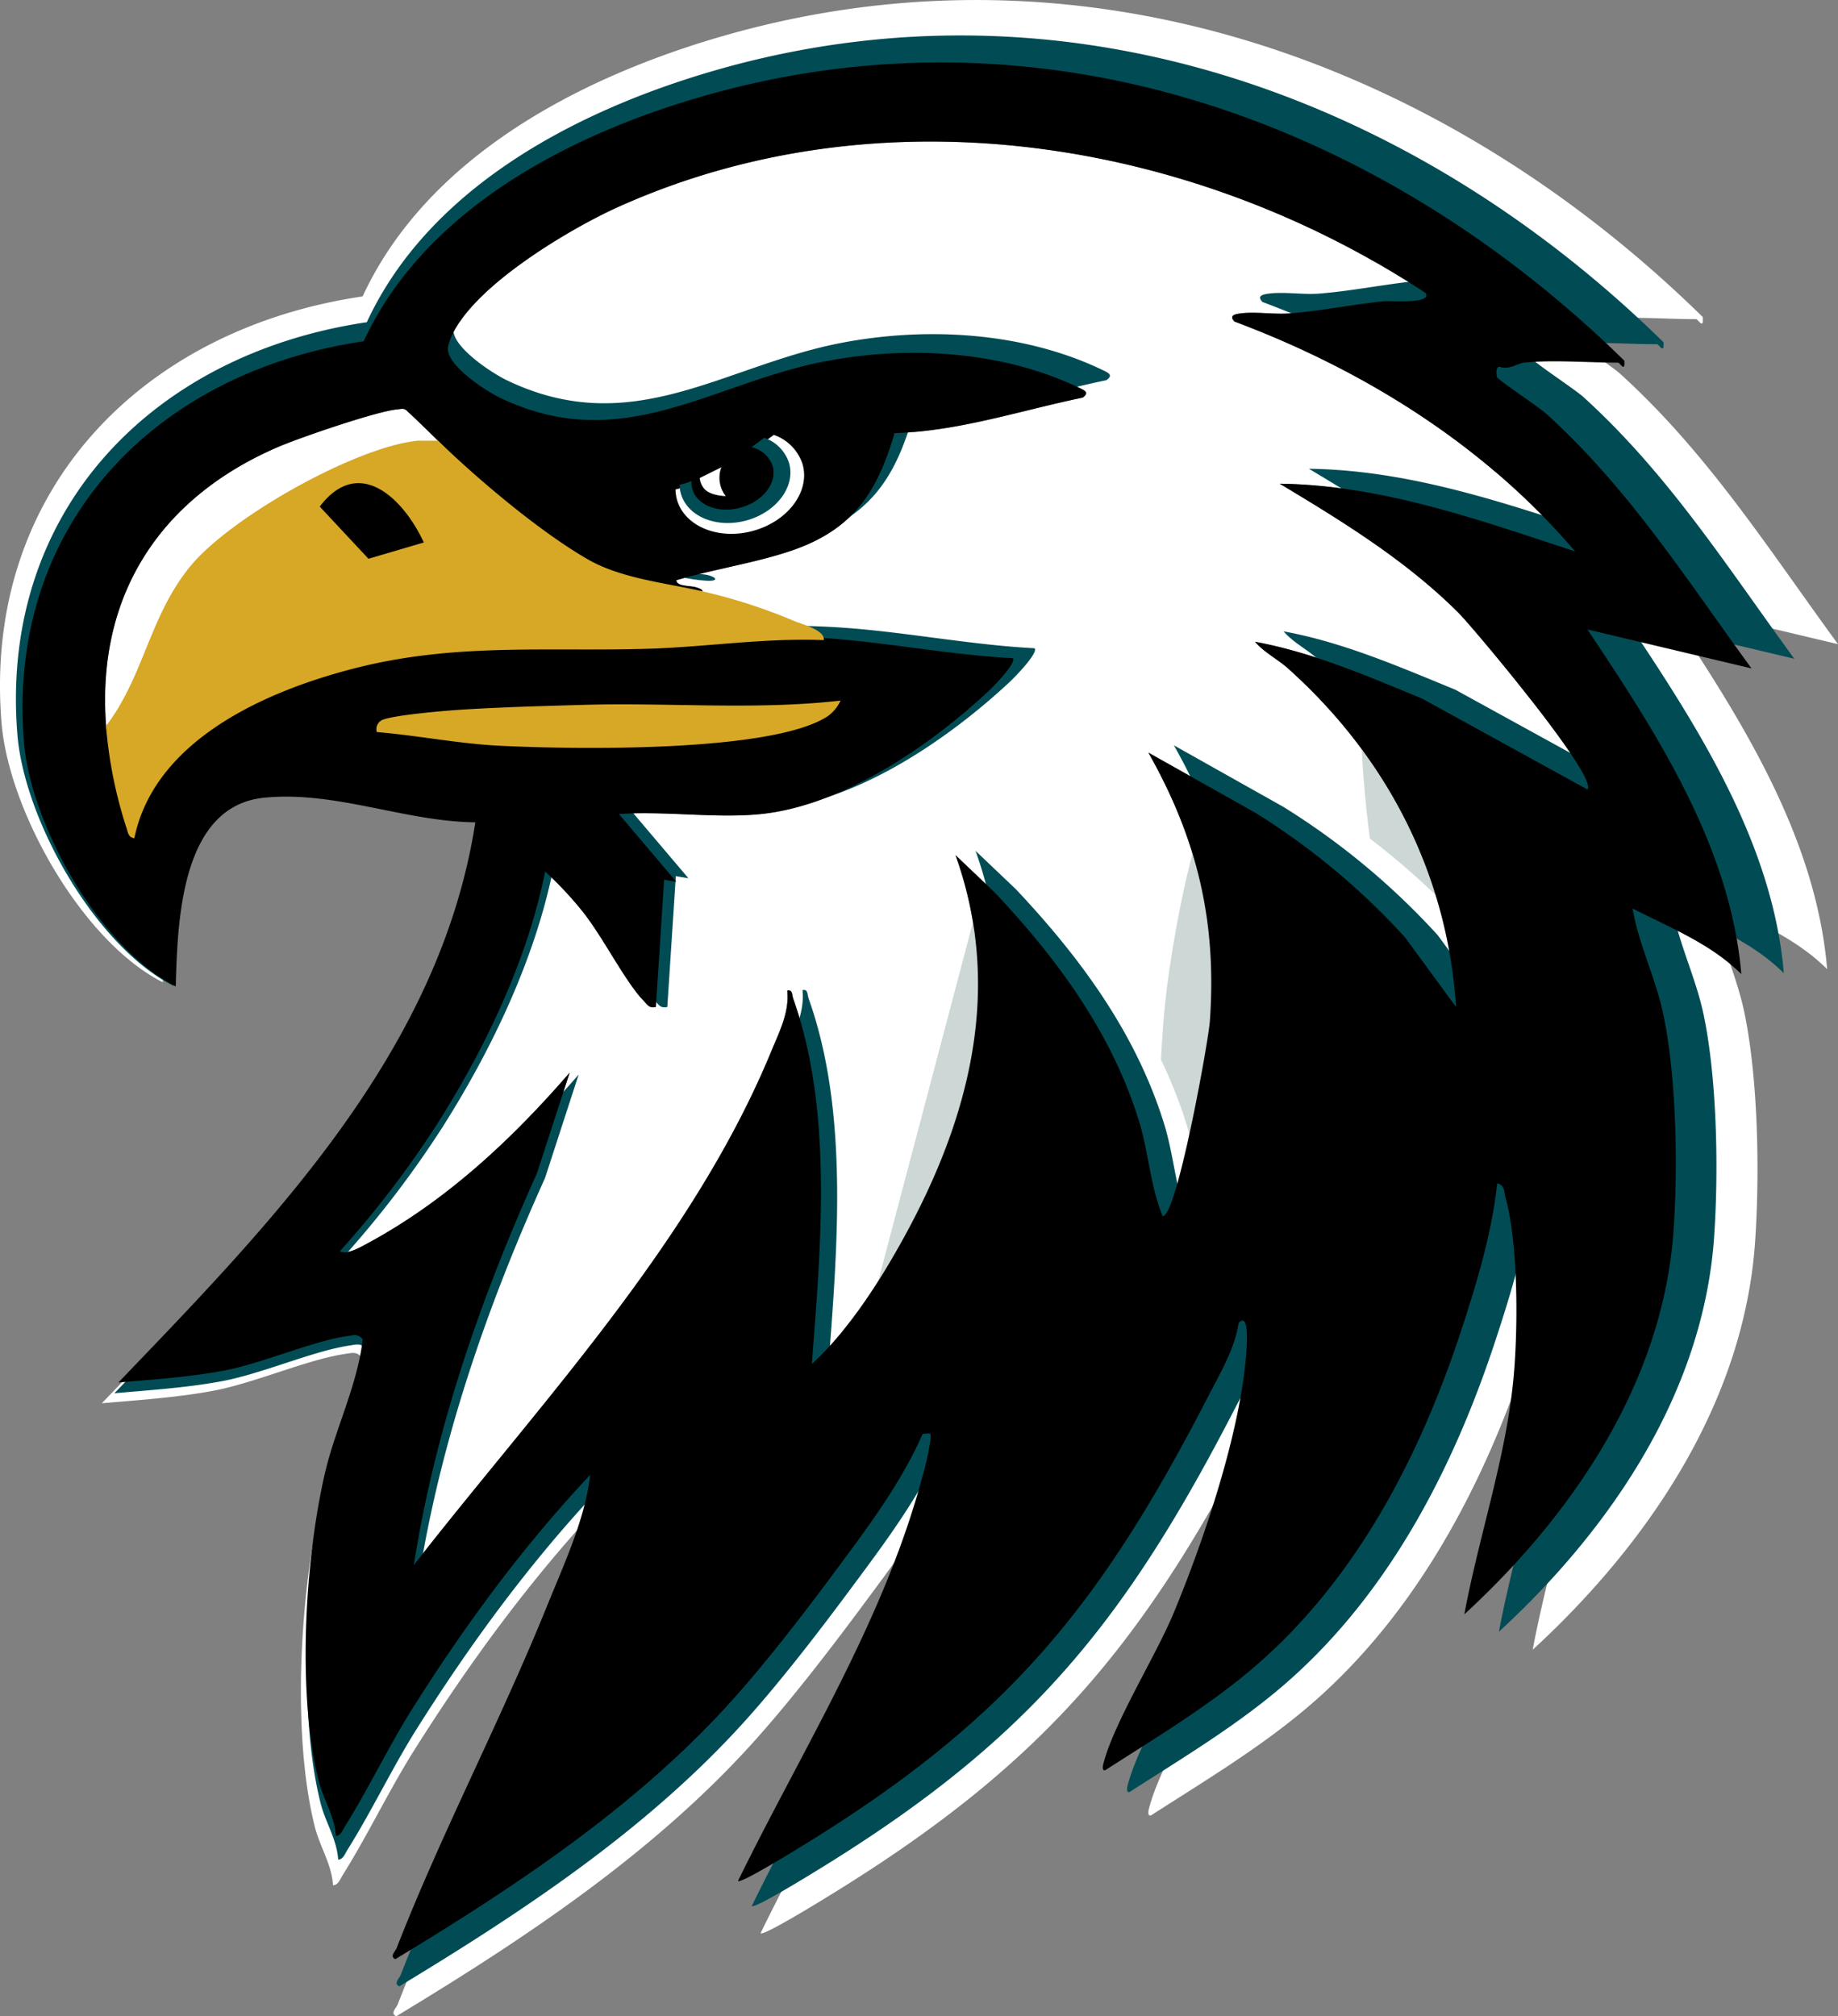 <svg xmlns="http://www.w3.org/2000/svg" width="447.891" height="491.303" viewBox="0 0 447.891 491.303">
  <rect x="0" y="0" width="447.891" height="491.303" fill="#808080" stroke="none"/>
  <g id="Gruppe_21" data-name="Gruppe 21" transform="translate(1156.829 -2166.626)">
    <g id="MM_Logo" data-name="MM Logo" transform="translate(-601 -75)">
      <g id="Gruppe_20" data-name="Gruppe 20">
        <g id="Gruppe_10" data-name="Gruppe 10" transform="translate(-869 1995)">
          <g id="Gruppe_14" data-name="Gruppe 14">
            <g id="Gruppe_13" data-name="Gruppe 13">
              <g id="Gruppe_15" data-name="Gruppe 15">
                <g id="Gruppe_11" data-name="Gruppe 11">
                  <g id="Gruppe_16" data-name="Gruppe 16">
                    <path id="Pfad_249" data-name="Pfad 249" d="M498.5,445c20.087-2.034,41.309-16.651,55.69-30.08,1.134-1.059,6.795-6.861,5.806-7.914-16.126-.832-32.36-4.232-48.448-5.054-21.837-1.117-47.064,1.085-69.007,2.09-23.738,1.086-42.17,1.9-64.524,11.475-17.585,7.53-23.569,14.594-31.927,31.056-.535,1.055.526,1.891-2.086,1.427-.535-8.74-4.47-16.612-5.043-25.462-2.032-31.369,13.582-54.806,42.052-67.025,5.22-2.24,24.039-8.711,28.979-9.132.985-.083,1.711-.425,2.524.525,12.49,11.514,26.218,27.793,41.181,35.9,6.409,3.471,21.5,7.89,28.793,8.226,2.131.1,2.658-.6.292-1.3-1.491-.438-4.741-.171-4.777-1.722,9.078-2.709,20.258-4.379,28.973-7.532,14.335-5.188,20.037-14.154,24.182-28.313,15.668-.451,30.65-5.508,45.855-8.649,1.594-1.172.659-1.659-.71-2.322-18.816-9.118-41.844-10.42-62.123-6.512-27.932,5.382-49.4,23.153-79.208,8.844-3.627-1.741-13.607-8.286-12.583-12.523,3.169-13.112,29.5-28.551,41.251-33.861,63.819-28.827,139.6-16.878,196.874,20.851,2,2.774-8.909,1.9-10.007,2.016-7.634.775-15.358,2.373-23.019,2.981-3.877.307-8.295-.465-12.008.008-1.389.176-2.9.535-1.479,1.986,31.577,11.83,61.061,30.233,83,56.006-23.447-7.687-47.078-16.175-71.994-16.495,15.28,9.152,30.9,18.781,43.545,31.436,3.828,3.832,34.235,40.171,31.445,43.064l-40.322-22.169c-13.253-5.425-26.464-11.2-40.668-13.817,2.075,2.5,5.582,4.3,8.009,6.476,24.032,21.5,38.848,50,40.975,82.51l-12.475-17.01a172.531,172.531,0,0,0-36.592-30.407L593,430.009c11.9,21,16.73,41.159,14.987,65.478-.353,4.925-8,47.429-11.487,47.492-3.059-7.39-3.424-15.56-5.782-23.2-6.655-21.562-19.978-39.6-35.211-55.746l-9.5-9.03c11.638,32.412,3.475,63.942-12.489,93.016C527.57,558.859,520.073,570.649,511.01,579c2.152-28.512,5.228-61.551-4.534-88.992-.343-.963-.116-2.293-1.466-2,.556,5.238-1.908,9.986-3.837,14.669C481.912,549.451,444.712,588.624,414.01,628c5.207-33.185,16.271-65.011,30.008-95.481L451.99,508c-14.206,16.408-30.346,31.48-49.667,41.823-1.46.781-4.724,2.658-6.318,1.681a240.077,240.077,0,0,0,23.821-31.178c11.688-18.474,21.9-39.9,26.185-61.326a85.015,85.015,0,0,1,8.96,9.529c4.937,6.058,10.6,17.426,15.045,21.954.954.972,1.309,1.89,2.977,1.514l2.016-31,2.986.5L464,445c11.073-.816,23.612,1.1,34.5,0M415,378.99c1.584-1.732-9.681-12.836-11.956-13.56-3.61-1.148-11.05,1.81-11.937,5.273-.481,1.875,7.6,11.5,9.6,12.105,5.429,1.64,9.057-3.7,14.289-3.818" fill="#fff"/>
                    <path id="Pfad_254" data-name="Pfad 254" d="M20.922-18.128,40,0V76L-4.626,78.619Z" transform="translate(530 487)" fill="#ccd7d6"/>
                    <path id="Pfad_255" data-name="Pfad 255" d="M17.026-27.292,40,0V76L6.871,77.616S5.356,37.425,8.606,12.744,17.026-27.292,17.026-27.292Z" transform="translate(589 474)" fill="#ccd7d6"/>
                    <path id="Pfad_256" data-name="Pfad 256" d="M17.026-27.292,40,0V76L6.871,77.616S5.356,37.425,8.606,12.744,17.026-27.292,17.026-27.292Z" transform="translate(635.965 446.516) rotate(-16)" fill="#ccd7d6"/>
                    <path id="Rahmen_Weiss" data-name="Rahmen Weiss" d="M707.565,339.612c-1.492.161-3.948,1.987-6.272,1.053-1.05-.109-.831,2.134-.662,2.669.241.761,10.789,7.728,12.8,9.55,21.5,19.513,36.142,42.694,53.132,65.929L724.044,408.72c18.024,26.954,37.1,56.381,39.869,89.281-7.936-7.888-18.4-11.994-28.166-17,1.6,9.436,6,17.963,8,27.6,3.368,16.208,3.758,39.213,2.61,55.837-2.709,39.214-26.13,73.608-54.194,99.406,3.8-20.4,10.753-40.374,12.732-61.139,1.2-12.577,1.28-34.806-2.06-46.813-.405-1.455-.137-3.3-2.168-3.669-1.331,12.863-5.486,26.5-9.558,38.821-10.907,33-27.781,65.118-54.8,87.652-11.541,9.625-24.577,17.421-37.183,25.536-.813.166-.651-.98-.505-1.563C601.3,692,612.206,674.71,616.86,663.5c7.958-19.179,17.24-46.7,18.814-67.292.087-1.146.923-10.966-1.979-7.84-1,6.7-4.86,13.149-7.96,19.159-27.314,52.963-50.793,82.36-101.634,114.165-2.135,1.335-19.271,12.033-20.108,11.242,16.8-34.349,37.795-67.392,47.779-104.757a75.323,75.323,0,0,0,2.108-9.607c.23-2.1-.185-1.535-2.034-1.494-5.633,12.9-14.618,24.755-22.983,36.029-7.966,10.737-17.554,23.192-26.451,33.08-24.6,27.34-55.912,48.061-87.174,66.968-1.58-.686.005-2.029.33-2.86,11.632-29.841,26.918-58.845,38.958-88.608,4.383-10.838,9.846-22.435,11.186-33.982-17.494,18.609-32.537,39.076-46.142,60.684-6.142,9.755-11.4,20.843-17.422,30.414-.588.934-1.014,2.359-2.323,2.449-.3-5.064-3.217-9.418-4.422-14.192-5.665-22.437-3.656-56.974,1.537-79.573,2.705-11.775,8.424-22.795,9.835-34.874-1.175-1.529-2.451-1.069-4.042-.84-9.186,1.331-22.123,7.156-32.468,9.041-8.814,1.606-17.908,2.2-26.789,2.977,39.707-41.353,83.3-85.762,92.48-145.1-18.384-.224-36.35-8.231-54.732-6.374-21.68,2.19-22.385,32.3-22.881,48.885-19.64-9.917-37.553-41.762-39.305-63.268-4.6-56.405,34.158-95.929,87.995-103.859,15.592-33.666,52.147-52.935,86.33-63.021,88.455-26.1,176.392,5.419,240.238,68.048.274,3.253-1.152.517-1.586.517-7.579,0-17.2-.778-24.45,0M509.838,456.548c-11.574,1.171-24.9-.867-36.675,0l14.877,17.546-3.173-.536-2.144,32.951c-1.772.4-2.151-.577-3.165-1.609-4.727-4.815-10.745-16.9-15.993-23.34a90.543,90.543,0,0,0-9.526-10.128c-4.556,22.775-15.41,45.554-27.836,65.191a255.136,255.136,0,0,1-25.323,33.145c1.694,1.039,5.164-.957,6.716-1.788,20.539-11,37.7-27.016,52.8-44.46l-8.475,26.064c-14.6,32.392-26.364,66.224-31.9,101.5,32.639-41.858,72.183-83.5,92.66-133.228,2.05-4.978,4.669-10.026,4.078-15.594,1.435-.309,1.195,1.1,1.558,2.129,10.379,29.171,7.107,64.293,4.82,94.6,9.635-8.876,17.605-21.41,23.931-32.932,16.97-30.906,25.648-64.426,13.276-98.881l10.1,9.6c16.193,17.165,30.356,36.338,37.432,59.261,2.506,8.12,2.893,16.8,6.145,24.661,3.707-.067,11.836-45.251,12.211-50.487,1.853-25.851-3.282-47.281-15.931-69.605L637.853,456.1a183.264,183.264,0,0,1,38.9,32.325l13.263,18.081c-2.262-34.558-18.012-64.858-43.558-87.712-2.58-2.308-6.308-4.229-8.514-6.883,15.1,2.777,29.143,8.92,43.232,14.688l42.863,23.566c2.966-3.075-29.358-41.706-33.426-45.778-13.438-13.454-30.048-23.69-46.292-33.419,26.488.34,51.608,9.363,76.534,17.535-23.319-27.4-54.661-46.96-88.229-59.536-1.507-1.542.095-1.924,1.571-2.112,3.947-.5,8.644.319,12.766-.008,8.144-.645,16.354-2.344,24.469-3.169,1.168-.118,12.764.806,10.638-2.142-60.888-40.109-141.443-52.811-209.286-22.166-12.5,5.644-40.484,22.056-43.852,35.994-1.089,4.505,9.52,11.463,13.375,13.314,31.686,15.211,54.51-3.68,84.2-9.4,21.559-4.153,46.037-2.77,66.04,6.924,1.456.7,2.45,1.221.756,2.466-16.164,3.34-32.091,8.716-48.746,9.2-4.406,15.052-10.469,24.583-25.707,30.1-9.266,3.353-21.15,5.127-30.8,8.007.038,1.65,3.494,1.365,5.078,1.832,2.516.741,1.955,1.483-.31,1.379-7.753-.358-23.794-5.056-30.608-8.746-15.906-8.614-30.5-25.92-43.777-38.16-.864-1.009-1.635-.646-2.682-.557-5.251.448-25.258,7.325-30.806,9.707-30.265,12.989-46.865,37.9-44.7,71.251.609,9.409,4.793,17.776,5.362,27.067,2.776.493,1.648-.4,2.216-1.516,8.886-17.5,15.246-25.01,33.94-33.015,23.764-10.175,43.358-11.045,68.593-12.2,23.325-1.066,50.144-3.407,73.357-2.221,17.1.875,34.361,4.489,51.5,5.374,1.05,1.119-4.968,7.286-6.172,8.412-15.289,14.276-37.848,29.815-59.2,31.977M529.5,427.856c-4.649.229-11.058,2.112-15.463,2.156-25.607.256-51.743-1.366-77.543-.03-4.529.235-20.378,1.524-23.675,2.9-1.539.641-1.6.311-1.305,2.4,27.318,2.021,54.913,4.332,82.364,2.117,11.04-.891,28.187-1.083,35.623-9.545" transform="translate(-5.497 -15.22)" fill="#fff"/>
                    <path id="Rahmen_Grün" data-name="Rahmen Grün" d="M694.955,337.091c-1.444.155-3.82,1.922-6.069,1.019-1.016-.106-.8,2.064-.641,2.583.233.736,10.439,7.478,12.381,9.241,20.8,18.881,34.97,41.31,51.409,63.791L710.9,403.958c17.44,26.08,35.893,54.553,38.576,86.386-7.678-7.632-17.806-11.605-27.252-16.452,1.544,9.13,5.8,17.381,7.74,26.707,3.259,15.683,3.636,37.941,2.525,54.026-2.621,37.942-25.283,71.221-52.437,96.182,3.673-19.738,10.4-39.064,12.319-59.157,1.159-12.169,1.238-33.677-1.993-45.295-.392-1.408-.133-3.192-2.1-3.55-1.288,12.446-5.308,25.644-9.248,37.563-10.553,31.928-26.88,63.007-53.02,84.81-11.166,9.313-23.78,16.856-35.978,24.708-.787.161-.629-.948-.489-1.512,2.592-10.325,13.142-27.053,17.645-37.9,7.7-18.557,16.681-45.184,18.2-65.11.084-1.109.893-10.611-1.915-7.586-.963,6.48-4.7,12.723-7.7,18.538C589.349,647.56,566.632,676,517.439,706.777c-2.065,1.292-18.646,11.643-19.456,10.877,16.257-33.235,36.569-65.207,46.229-101.36a72.876,72.876,0,0,0,2.04-9.3c.222-2.028-.179-1.485-1.968-1.445-5.45,12.479-14.144,23.953-22.238,34.861-7.708,10.389-16.985,22.44-25.593,32.007-23.8,26.454-54.1,46.5-84.348,64.8-1.529-.664.005-1.964.319-2.767,11.255-28.873,26.046-56.937,37.694-85.735,4.241-10.486,9.527-21.707,10.824-32.881-16.926,18.005-31.482,37.809-44.646,58.716-5.943,9.438-11.032,20.167-16.857,29.428-.569.9-.981,2.282-2.247,2.37-.293-4.9-3.113-9.112-4.279-13.732-5.481-21.709-3.537-55.127,1.487-76.992,2.618-11.394,8.15-22.056,9.516-33.744-1.137-1.479-2.372-1.035-3.911-.812-8.888,1.288-21.406,6.924-31.415,8.748-8.528,1.554-17.327,2.129-25.92,2.88,38.419-40.012,80.6-82.981,89.481-140.4-17.788-.217-35.171-7.964-52.957-6.167-20.977,2.119-21.659,31.251-22.139,47.3-19-9.6-36.336-40.408-38.031-61.217-4.447-54.576,33.05-92.818,85.142-100.491,15.086-32.574,50.456-51.218,83.531-60.977,85.587-25.253,170.672,5.244,232.449,65.841.265,3.147-1.115.5-1.535.5-7.334,0-16.644-.753-23.657,0M503.639,450.234c-11.2,1.133-24.1-.839-35.486,0l14.395,16.977-3.07-.518L477.4,498.576c-1.715.387-2.081-.559-3.062-1.557-4.574-4.659-10.4-16.351-15.474-22.583a87.6,87.6,0,0,0-9.217-9.8c-4.408,22.036-14.91,44.077-26.933,63.077a246.852,246.852,0,0,1-24.5,32.07c1.64,1,5-.926,6.5-1.73,19.873-10.639,36.475-26.14,51.086-43.018l-8.2,25.219c-14.129,31.342-25.509,64.076-30.866,98.211,31.58-40.5,69.843-80.794,89.655-128.908,1.983-4.817,4.518-9.7,3.946-15.088,1.389-.3,1.156,1.069,1.508,2.06,10.042,28.225,6.877,62.208,4.664,91.535,9.323-8.589,17.034-20.716,23.155-31.864,16.419-29.9,24.817-62.337,12.845-95.674l9.768,9.289c15.668,16.608,29.372,35.16,36.218,57.339,2.424,7.856,2.8,16.259,5.946,23.861,3.587-.065,11.452-43.783,11.815-48.85,1.793-25.013-3.175-45.748-15.414-67.348L627.5,449.8a177.322,177.322,0,0,1,37.638,31.277l12.833,17.5c-2.189-33.437-17.428-62.755-42.146-84.868-2.5-2.233-6.1-4.092-8.238-6.66,14.609,2.687,28.2,8.631,41.83,14.212l41.473,22.8c2.87-2.976-28.406-40.353-32.343-44.294-13-13.018-29.074-22.922-44.791-32.335,25.629.329,49.935,9.06,74.053,16.966-22.563-26.509-52.888-45.437-85.368-57.606-1.459-1.492.091-1.862,1.52-2.044,3.819-.485,8.363.309,12.352-.008,7.88-.624,15.824-2.268,23.676-3.066,1.13-.114,12.35.78,10.293-2.073-58.914-38.808-136.857-51.1-202.5-21.447-12.091,5.461-39.171,21.341-42.43,34.827-1.053,4.359,9.211,11.091,12.942,12.882,30.659,14.718,52.742-3.561,81.472-9.1,20.86-4.019,44.545-2.68,63.9,6.7,1.408.682,2.371,1.182.731,2.386-15.64,3.232-31.051,8.433-47.165,8.9-4.263,14.564-10.13,23.786-24.873,29.121-8.965,3.244-20.465,4.961-29.8,7.747.037,1.6,3.381,1.321,4.914,1.772,2.435.717,1.892,1.435-.3,1.334-7.5-.347-23.023-4.892-29.616-8.462-15.391-8.335-29.511-25.08-42.358-36.923-.836-.976-1.582-.625-2.6-.539-5.081.433-24.439,7.088-29.807,9.392-29.284,12.568-45.345,36.675-43.255,68.941.589,9.1,4.638,17.2,5.188,26.19,2.686.477,1.594-.383,2.145-1.467,8.6-16.932,14.752-24.2,32.839-31.945,22.994-9.846,41.952-10.687,66.369-11.8,22.569-1.032,48.518-3.3,70.978-2.149,16.548.847,33.247,4.344,49.834,5.2,1.016,1.083-4.807,7.05-5.972,8.139-14.793,13.813-36.621,28.849-57.283,30.94m19.029-27.761c-4.5.221-10.7,2.044-14.962,2.086-24.776.248-50.065-1.322-75.029-.029-4.382.227-19.717,1.475-22.907,2.8-1.489.62-1.547.3-1.263,2.326,26.432,1.955,53.132,4.191,79.693,2.048,10.682-.862,27.273-1.048,34.468-9.236" transform="translate(-1.616 -6.576)" fill="#014c54"/>
                    <path id="Rahmen_Schwarz" data-name="Rahmen Schwarz" d="M684.5,335c-1.4.151-3.714,1.869-5.9.991-.988-.1-.782,2.007-.623,2.511.227.716,10.149,7.27,12.037,8.984,20.225,18.356,34,40.162,49.981,62.019L700,400.009c16.955,25.355,34.9,53.037,37.5,83.986-7.465-7.42-17.311-11.283-26.495-15.995,1.5,8.876,5.641,16.9,7.525,25.965,3.168,15.247,3.535,36.887,2.455,52.525-2.548,36.888-24.58,69.242-50.98,93.51,3.571-19.19,10.115-37.979,11.977-57.513,1.127-11.831,1.2-32.741-1.938-44.036-.381-1.369-.129-3.1-2.039-3.451-1.252,12.1-5.161,24.931-8.991,36.519-10.26,31.041-26.133,61.256-51.547,82.453-10.856,9.054-23.119,16.388-34.978,24.022-.765.156-.612-.922-.475-1.47,2.52-10.038,12.777-26.3,17.155-36.85,7.486-18.041,16.218-43.929,17.7-63.3.082-1.078.868-10.316-1.862-7.375-.936,6.3-4.572,12.369-7.488,18.023-25.694,49.822-47.78,77.475-95.606,107.394-2.008,1.256-18.128,11.319-18.915,10.575,15.8-32.312,35.553-63.4,44.945-98.544a70.857,70.857,0,0,0,1.983-9.037c.216-1.972-.174-1.444-1.913-1.4-5.3,12.132-13.751,23.287-21.62,33.892-7.494,10.1-16.513,21.816-24.882,31.118-23.139,25.719-52.6,45.211-82,63-1.486-.645.005-1.909.31-2.69,10.942-28.071,25.322-55.355,36.647-83.353,4.123-10.2,9.262-21.1,10.523-31.967-16.456,17.505-30.607,36.758-43.4,57.085-5.778,9.176-10.725,19.607-16.389,28.61-.553.879-.954,2.219-2.185,2.3-.285-4.764-3.026-8.859-4.16-13.35-5.329-21.106-3.439-53.595,1.446-74.853,2.545-11.077,7.924-21.443,9.252-32.806-1.105-1.438-2.306-1.006-3.8-.79-8.641,1.252-20.811,6.732-30.542,8.505-8.291,1.511-16.846,2.07-25.2,2.8C379.357,544.6,420.369,502.83,429,447.01c-17.294-.211-34.194-7.743-51.486-6C357.12,443.074,356.457,471.4,355.99,487c-18.475-9.329-35.326-39.285-36.974-59.516-4.323-53.06,32.132-90.239,82.776-97.7,14.667-31.669,49.054-49.8,81.21-59.283,83.209-24.551,165.93,5.1,225.99,64.012.258,3.06-1.084.486-1.492.486-7.13,0-16.181-.732-23,0m-186,110c-10.888,1.1-23.426-.816-34.5,0l13.995,16.505-2.985-.5-2.017,31c-1.667.376-2.023-.543-2.977-1.514-4.447-4.529-10.108-15.9-15.044-21.956A85.174,85.174,0,0,0,446.011,459c-4.286,21.424-14.5,42.852-26.185,61.325a240,240,0,0,1-23.821,31.179c1.594.977,4.858-.9,6.318-1.682C421.644,539.48,437.785,524.409,451.99,508l-7.972,24.518c-13.736,30.471-24.8,62.3-30.008,95.482,30.7-39.375,67.9-78.549,87.164-125.326,1.928-4.683,4.392-9.431,3.836-14.669,1.35-.291,1.124,1.039,1.466,2,9.763,27.441,6.686,60.48,4.534,88.992,9.064-8.35,16.561-20.14,22.512-30.979,15.963-29.073,24.127-60.605,12.488-93.016l9.5,9.031c15.233,16.147,28.556,34.183,35.212,55.746,2.357,7.638,2.722,15.807,5.781,23.2,3.487-.063,11.134-42.567,11.487-47.493C609.73,471.169,604.9,451.01,593,430.01l25.921,14.568a172.4,172.4,0,0,1,36.592,30.408l12.476,17.009c-2.128-32.508-16.944-61.011-40.975-82.51-2.427-2.171-5.934-3.978-8.009-6.475,14.2,2.612,27.415,8.391,40.668,13.817l40.321,22.168c2.79-2.893-27.617-39.232-31.444-43.063-12.641-12.656-28.266-22.285-43.546-31.437,24.917.32,48.547,8.808,71.995,16.495-21.936-25.772-51.419-44.175-83-56.005-1.418-1.451.089-1.81,1.478-1.987,3.713-.472,8.131.3,12.009-.008,7.661-.607,15.384-2.2,23.018-2.981,1.1-.111,12.007.758,10.007-2.015-57.277-37.73-133.054-49.679-196.873-20.851-11.755,5.309-38.083,20.748-41.251,33.859-1.024,4.238,8.955,10.783,12.582,12.524,29.807,14.309,51.277-3.462,79.208-8.844,20.28-3.907,43.307-2.606,62.123,6.513,1.369.663,2.3,1.149.711,2.32-15.205,3.142-30.188,8.2-45.855,8.651-4.145,14.159-9.848,23.125-24.182,28.312-8.716,3.154-19.9,4.823-28.974,7.532.036,1.552,3.287,1.284,4.777,1.723,2.367.7,1.839,1.395-.292,1.3-7.293-.337-22.383-4.756-28.793-8.227-14.963-8.1-28.691-24.383-41.181-35.9-.813-.949-1.538-.608-2.523-.524-4.94.421-23.76,6.891-28.979,9.131-28.47,12.219-44.085,35.656-42.053,67.025.573,8.851,4.509,16.722,5.044,25.462,2.611.464,1.55-.372,2.085-1.426,8.359-16.462,14.342-23.527,31.927-31.057,22.355-9.572,40.786-10.39,64.525-11.476,21.942-1,47.17-3.2,69.006-2.089,16.088.823,32.323,4.223,48.449,5.055.988,1.053-4.673,6.854-5.806,7.913-14.382,13.429-35.6,28.047-55.691,30.08M517,418.01c-4.373.215-10.4,1.987-14.546,2.028-24.088.241-48.674-1.285-72.944-.028-4.26.221-19.169,1.434-22.271,2.727-1.448.6-1.5.293-1.228,2.261,25.7,1.9,51.656,4.075,77.479,1.991,10.385-.838,26.515-1.019,33.51-8.979"/>
                    <path id="Pfad_250" data-name="Pfad 250" d="M517,418.01c-6.995,7.96-23.125,8.141-33.51,8.979-25.823,2.084-51.781-.09-77.479-1.991-.276-1.968-.22-1.658,1.228-2.261,3.1-1.293,18.011-2.506,22.271-2.727,24.27-1.257,48.856.269,72.944.028C506.6,420,512.627,418.225,517,418.01" fill="#fff"/>
                    <path id="Pfad_251" data-name="Pfad 251" d="M417.089,380.792c-5.689.136-9.633,6.17-15.536,4.316-2.184-.685-10.965-11.565-10.442-13.685.964-3.915,9.054-7.259,12.979-5.961,2.474.818,14.722,13.371,13,15.329" transform="translate(0 -1.48)"/>
                  </g>
                </g>
              </g>
            </g>
          </g>
        </g>
        <path id="Pfad_252" data-name="Pfad 252" d="M419.646,355.018c9.706,9.452,25.015,22.355,36.6,28.97,8.728,4.983,20.539,5.813,29.98,8.247a132.534,132.534,0,0,1,20.275,6.752c1.844.779,7.418,2.128,7.14,4.624-14.345-.592-28.89,1.7-43.111,2.111-24.352.706-46.471-1.461-70.618,4.6-21.387,5.371-49.29,17.235-54.285,41.543-1.542-.157-1.565-1.539-1.966-2.64a108.24,108.24,0,0,1-4.938-24.7c9.286-12.15,10.573-26.844,20.6-38.991,9.892-11.976,40.278-29.019,55.346-30.517m1.492,24.8c-4.846-10.526-15.732-21.422-25.359-8.75l11.877,12.718Z" transform="translate(-868.716 1994)" fill="#d7a726"/>
        <path id="Pfad_253" data-name="Pfad 253" d="M519.021,418.01a9.651,9.651,0,0,1-3.094,3.788c-13.638,9.013-62.734,8.071-79.931,7.222-9.937-.491-20.069-2.516-29.99-3.344a2.5,2.5,0,0,1,1.706-3.09c3.527-1.152,14.932-2.114,19.173-2.381,9.646-.609,19.885-.875,29.476-1.154,20.864-.608,41.934,1.336,62.661-1.042" transform="translate(-870.021 1994.332)" fill="#d7a726"/>
        <path id="Pfad_276" data-name="Pfad 276" d="M24.017,7.1c2.479,4.133.015,10.15-5.508,13.448S6.5,23.161,4.016,19.022A6.522,6.522,0,0,1,3.253,17,36.057,36.057,0,0,1,0,19.053a9.984,9.984,0,0,0,1,2.326c3.512,5.839,12.467,6.933,20.01,2.428s10.813-12.873,7.3-18.722A11.191,11.191,0,0,0,19.689,0c-.845,1.054-1.792,2.255-2.825,3.528,3.054.036,5.752,1.232,7.152,3.568" transform="matrix(0.966, 0.259, -0.259, 0.966, -386.285, 2342.498)" fill="#fff"/>
        <path id="Pfad_273" data-name="Pfad 273" d="M20.69,6.113c2.136,3.561.013,8.744-4.745,11.585S5.6,19.952,3.46,16.387A5.618,5.618,0,0,1,2.8,14.642,31.061,31.061,0,0,1,0,16.414a8.6,8.6,0,0,0,.864,2C3.89,23.447,11.6,24.39,18.1,20.509s9.315-11.09,6.293-16.129A9.641,9.641,0,0,0,16.962,0c-.728.908-1.544,1.943-2.434,3.039a7,7,0,0,1,6.161,3.074" transform="matrix(0.966, 0.259, -0.259, 0.966, -385.972, 2343.911)" fill="#004c54"/>
        <path id="Pfad_275" data-name="Pfad 275" d="M.574,3.155,7-.031V10L1.329,8.244Z" transform="translate(-386 2355)" fill="#fff"/>
        <path id="Pfad_274" data-name="Pfad 274" d="M13.318,14.855c4.821-2.879,6.972-8.132,4.808-11.74A7.092,7.092,0,0,0,11.882,0,63.044,63.044,0,0,1,6.167,6.595,7.251,7.251,0,0,0,9.02,13.123s-3.737.946-5.6-.427a4.769,4.769,0,0,1-1.7-2.24c-.56.453-1.138.884-1.724,1.3a5.694,5.694,0,0,0,.667,1.769c2.169,3.613,7.83,4.2,12.651,1.329" transform="matrix(0.966, 0.259, -0.259, 0.966, -384.287, 2347.502)"/>
      </g>
    </g>
  </g>
</svg>
